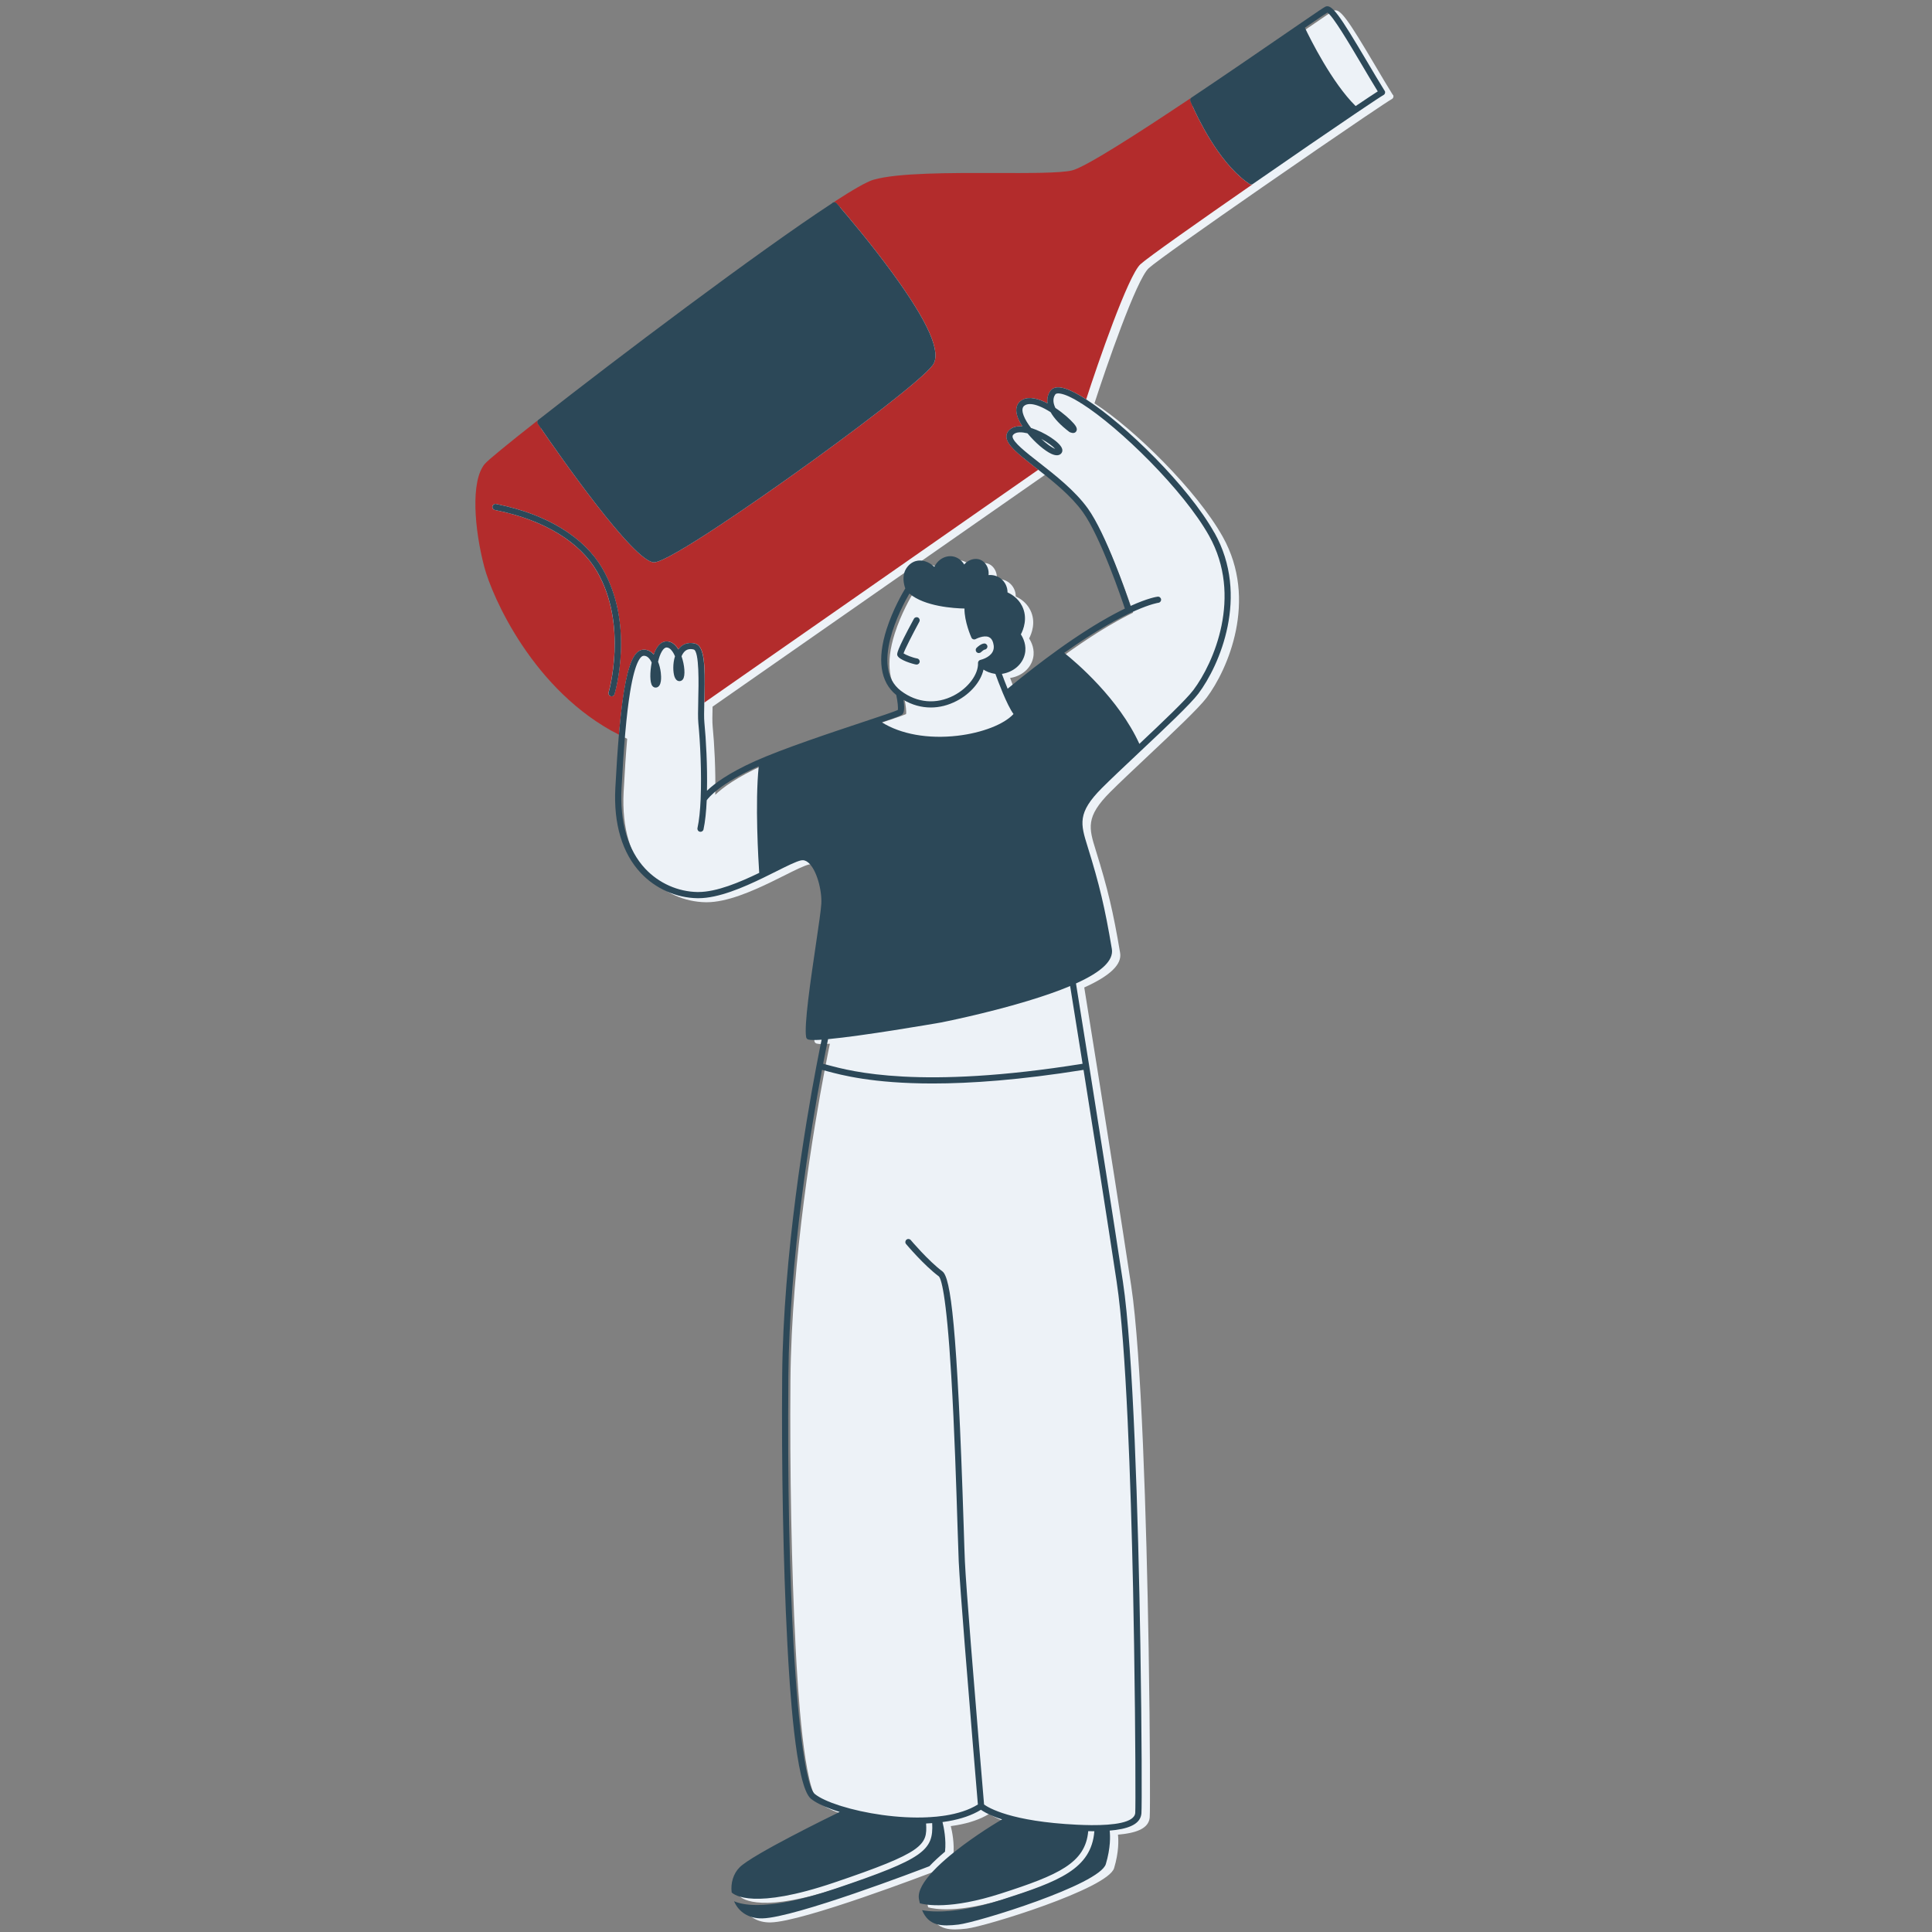 <?xml version="1.0" encoding="UTF-8"?>
<svg xmlns="http://www.w3.org/2000/svg" version="1.1" viewBox="0 0 800 800">
  <rect x="0" y="0" width="800" height="800" fill="#808080" stroke="none"/>
  <defs>
    <style>
      .cls-1 {
        fill: #2c4858;
      }

      .cls-2 {
        fill: #edf2f7;
      }

      .cls-3 {
        fill: #b32c2c;
      }
    </style>
  </defs>
  <!-- Generator: Adobe Illustrator 28.7.0, SVG Export Plug-In . SVG Version: 1.2.0 Build 45)  -->
  <g>
    <g id="Layer_1">
      <g>
        <path class="cls-2" d="M576.73,39.29c-2.3-3.7-4.82-7.95-7.25-12.07-11.37-19.23-14.59-23.92-17.23-22.78-.6.26-3.34,2.1-10.84,7.25-.04.03-.08.06-.13.09-1.73,1.18-3.72,2.54-5.98,4.1-10.02,6.89-24.27,16.67-38.45,26.17-.04.03-.09.06-.14.09-22.19,14.85-44.18,28.98-49.56,30.16-5.03,1.1-17.76,1.07-31.24,1.03-19.12-.05-40.81-.11-50.88,2.8-2.75.8-8.6,4.18-16.53,9.34-.18.05-.35.14-.49.27-.05.04-.09.08-.12.14-30.15,19.72-89.04,64.11-121.36,89.49-.03,0-.05.03-.08.04-.08.05-.14.11-.2.18-.02,0-.03.02-.03.03-12.33,9.68-20.73,16.55-22.08,18.15-5.96,7.06-4.32,27-.25,42.54,3.24,12.42,20.42,51.67,55.81,69.62-.54,6.28-1.03,13.57-1.47,22.06-.78,14.82,2.84,26.96,10.5,35.13,6.13,6.54,14.72,10.36,23.57,10.48h.31c8.32,0,18.5-4.39,27.05-8.54,0,0,.02,0,.03-.02,1.76-.86,3.45-1.7,5.04-2.49,4.51-2.26,8.39-4.2,10.4-4.62,1.04-.21,2.04.09,3.03.94,3.43,2.94,5.66,11.41,5.36,17.01-.13,2.47-1.1,9.08-2.23,16.74-2.21,14.96-4.96,33.58-4.05,38.51.08.47.42.84.87.98.46.14,1.25.21,2.32.21.89,0,1.97-.04,3.21-.13-.39,1.86-1.15,5.54-2.11,10.67-.02.05-.03.11-.03.16-.02.03-.02.04-.02.07-4.52,23.78-13.74,78.19-14.17,128.41-.31,37.52.46,78.42,2.08,109.41.03.57.06,1.18.09,1.83.87,16.44,3.31,58.54,9.75,63.77,1.77,1.44,4.72,2.93,8.46,4.29,1.08.4,2.21.79,3.42,1.16-4.25,2.07-36.05,17.62-41.37,22.88-2.64,2.6-3.83,6.57-3.34,10.45,1.1,1.09,9.15,7.18,42.39-4.07,37.21-12.58,38.68-15.58,38.11-24.48.85-.03,1.7-.08,2.53-.15.56,11.29-3.41,14.72-39.82,27.04-15.53,5.26-25.85,6.87-32.69,6.87-4.59,0-7.59-.73-9.54-1.57,1.98,4.62,6.27,7.22,11.74,7.1,13.45-.27,65.15-20.06,69.15-21.6,1.8-1.91,3.96-3.91,6.47-6.02.56-5-.5-10.11-1.04-12.26.86-.11,1.7-.25,2.53-.39,5.07-.89,9.66-2.4,13.38-4.7.92.65,2.67,1.71,5.65,2.88.92.36,1.94.73,3.11,1.1-5.25,3.05-14.15,8.8-21.6,14.98-2.49,2.08-4.84,4.2-6.81,6.3-.03.04-.06.07-.09.09-4,4.25-6.51,8.35-5.93,11.59.11.63.24,1.22.38,1.78,2.4.68,12.64,2.69,33.47-4.01,24.06-7.74,35.09-12.67,36.25-25.85.76,0,1.51.02,2.23.02h.31c-1.24,15.66-14.71,20.75-38.01,28.26-12.26,3.95-20.99,4.97-26.75,4.97-2.94,0-5.12-.26-6.58-.55,2.79,6.74,8.31,6.75,15.03,5.98,7.85-.91,58.5-16.52,61.06-25.06,2.03-6.77,1.83-11.74,1.6-13.85.9-.08,1.75-.17,2.55-.28,6.92-.94,10.28-3.19,10.59-6.87.21-2.49.18-32.31-.44-69.84-.89-53.33-2.98-122.22-7.23-150.34-4.15-27.43-9.8-63.23-13.97-89.39-2.77-17.37-4.88-30.49-5.46-34.08,10.76-4.85,15.65-9.59,14.85-14.31-2.88-17.11-5.14-26.63-10.06-42.43-2.88-9.25-4.33-13.89,5.97-24.19,3.79-3.79,9.29-8.96,15.1-14.43.26-.25.52-.48.78-.74.05-.03.09-.08.14-.13,10.23-9.62,20.6-19.41,23.89-23.76,8.73-11.59,21.36-40.44,6.67-66.64-10.82-19.31-36.71-44.68-53.12-55.26,4.8-14.83,17.34-51.23,22.47-55.94,3.01-2.77,24.25-17.74,46.47-33.14.09-.07.19-.14.29-.2,0,0,0,0,.02-.02,15.88-11.02,32.24-22.23,42.74-29.33,0,0,0,0,.02,0,.14-.06.27-.15.39-.27,0,0,.02,0,.03-.02,5.86-3.95,9.82-6.58,10.71-7.06.31-.16.53-.45.62-.79.09-.34.04-.7-.14-.99ZM316.21,316.79c-11.33,5.07-17.17,9.55-20.04,12.32.22-10.08-.38-21.24-1.07-28.26-.18-1.8-.13-4.88-.04-8.24l138.27-96.42c6.24,4.89,13.63,10.84,18.41,17.47,7.48,10.36,16.36,36.72,17.45,40.04-1.35.65-2.81,1.39-4.37,2.23-.76.41-1.54.83-2.36,1.29-1.21.67-2.47,1.39-3.79,2.18-.46.27-.93.55-1.41.85,0,0-.02,0-.03.02-.29.18-.59.36-.88.53-.59.37-1.2.74-1.82,1.13-.53.34-1.07.68-1.62,1.04-.08.05-.17.11-.25.16-.32.2-.65.42-.97.62-.02.02-.03.03-.04.03-.43.28-.86.56-1.3.85-.87.57-1.76,1.16-2.67,1.78-.61.42-1.24.85-1.88,1.29-.43.3-.87.6-1.32.91-.67.48-1.35.95-2.04,1.44-.37.27-.75.53-1.12.81-.06.04-.12.08-.18.13-6.08,4.37-12.91,9.61-20.49,15.88-.86-2.09-1.68-4.23-2.38-6.14,4.73-.71,8.51-3.9,9.5-8.18.84-3.61-.67-6.68-1.64-8.18.98-1.85,3.01-6.75.49-11.76-1.62-3.21-4.31-4.85-6.01-5.61,0-2.21-.99-4.33-2.74-5.7-1.46-1.14-3.31-1.65-5.13-1.48.12-1.02,0-2.05-.36-3.02-.57-1.55-1.67-2.76-3.02-3.31-1.42-.59-3.12-.46-4.67.34-.78.41-1.46.95-2.02,1.61-1.07-1.77-2.79-3.04-4.75-3.36-1.76-.3-3.67.2-5.22,1.37-1.03.77-1.85,1.8-2.4,2.97-2.26-2.17-5.19-3.14-7.73-2.39-1.54.45-2.91,1.52-3.88,3.02-1.97,3.06-.97,6.8-.42,8.28h0c-1.2,1.98-5.16,8.82-7.74,16.89-4.01,12.52-2.61,21.93,4,27.25h0c.57,2.66.85,5.37.64,6.22-1.37.64-7.64,2.73-14.26,4.93-13.27,4.41-33.32,11.08-44.72,16.18Z"></path>
        <path class="cls-3" d="M518.11,76.4c-.24,0-.48-.07-.7-.21-.51-.34-1.02-.7-1.52-1.08-11.63-8.69-20.05-26.53-22.35-31.75-.35-.81-.56-1.31-.61-1.43-.21-.54-.04-1.14.39-1.48-22.19,14.85-44.18,28.98-49.56,30.16-5.03,1.1-17.76,1.07-31.24,1.03-19.12-.05-40.81-.11-50.88,2.8-2.75.8-8.6,4.18-16.53,9.34.46-.13.97,0,1.3.39.03.03.37.41.96,1.1,3.06,3.54,12.94,15.14,22.02,27.56,15.1,20.66,20.59,33.21,16.82,38.37-4.37,5.97-32.8,27.54-57.38,45.06-12.05,8.6-51.8,36.59-58.02,36.59h-.04c-8.32-.16-39.29-44.56-47.27-56.22-.29-.42-.54-.8-.77-1.13-.34-.49-.28-1.14.1-1.56-12.33,9.68-20.73,16.55-22.08,18.15-5.96,7.06-4.32,27-.25,42.54,3.24,12.42,20.42,51.67,55.81,69.62.08-.94.15-1.85.24-2.74.57-6.13,1.19-11.23,1.88-15.48,1.89-11.54,4.33-16.79,7.9-17.02,1.78-.12,3.25.69,4.4,2.02.27-.79.57-1.51.9-2.13,1.49-2.83,3.31-3.37,4.56-3.33,1.32.05,3.14.7,4.73,3.32.19-.25.38-.49.59-.72,1.14-1.22,3.17-2.5,6.4-1.68,3.83,1.01,4.11,9.02,3.84,21.26-.02.65-.03,1.31-.05,1.99,0,.4-.02.79-.03,1.18l138.27-96.42c-.4-.31-.8-.62-1.19-.92-.31-.25-.61-.48-.92-.72-6.31-4.94-10.8-8.58-11.08-11.8-.09-1.01.23-1.95.92-2.72.93-1.03,2.61-2.05,5.67-1.82-1.48-2.3-2.46-4.6-2.5-6.58-.03-2.03.87-3.57,2.65-4.48,2.76-1.4,6.58-.37,10.28,1.55-.04-.25-.06-.49-.08-.74-.17-3.11,1.59-4.82,1.66-4.9.93-.87,2.27-1.17,3.99-.9,2.1.32,4.9,1.56,8.2,3.51.72.42,1.46.88,2.22,1.38,4.8-14.83,17.34-51.23,22.47-55.94,3.01-2.77,24.25-17.74,46.47-33.14-.18.09-.37.14-.57.14ZM254.45,287.43c-.16.55-.67.91-1.22.91-.12,0-.24-.02-.37-.05-.67-.2-1.05-.91-.86-1.59.08-.27,8.08-27.99-4.84-50.13-7.14-12.24-21.86-21.2-41.46-25.23-.48-.09-.79-.16-.92-.2-.68-.2-1.06-.9-.87-1.57.2-.68.89-1.07,1.57-.87.11.03.36.08.72.15,20.32,4.18,35.64,13.57,43.15,26.44,13.48,23.11,5.43,50.96,5.08,52.14Z"></path>
        <g>
          <path class="cls-1" d="M502.86,220.62c-10.82-19.31-36.71-44.68-53.12-55.26-.76-.5-1.5-.96-2.22-1.38-3.29-1.95-6.1-3.19-8.2-3.51-1.71-.27-3.05.03-3.99.9-.08.08-1.83,1.78-1.66,4.9.02.25.03.49.08.74-3.7-1.93-7.52-2.95-10.28-1.55-1.77.91-2.68,2.45-2.65,4.48.04,1.98,1.03,4.28,2.5,6.58-3.05-.23-4.74.8-5.67,1.82-.69.77-1.01,1.71-.92,2.72.28,3.22,4.77,6.86,11.08,11.8.31.24.61.48.92.72.39.31.79.61,1.19.92,6.24,4.89,13.63,10.84,18.41,17.47,7.48,10.36,16.36,36.72,17.45,40.04-1.35.65-2.81,1.39-4.37,2.23-.76.41-1.54.83-2.36,1.29-1.21.67-2.47,1.39-3.79,2.18-.46.27-.93.55-1.41.85,0,0-.02,0-.03.02-.29.18-.59.36-.88.53-.59.37-1.2.74-1.82,1.13-.53.34-1.07.68-1.62,1.04-.08.05-.17.11-.25.16-.32.2-.65.42-.97.62-.02.02-.03.03-.04.03-.43.28-.86.56-1.3.85-.87.57-1.76,1.16-2.67,1.78-.61.42-1.24.85-1.88,1.29-.43.3-.87.6-1.32.91-.67.48-1.35.95-2.04,1.44-.37.27-.75.53-1.12.81-.06.04-.12.08-.18.13-6.08,4.37-12.91,9.61-20.49,15.88-.86-2.09-1.68-4.23-2.38-6.14,4.73-.71,8.51-3.9,9.5-8.18.84-3.61-.67-6.68-1.64-8.18.98-1.85,3.01-6.75.49-11.76-1.62-3.21-4.31-4.85-6.01-5.61,0-2.21-.99-4.33-2.74-5.7-1.46-1.14-3.31-1.65-5.13-1.48.12-1.02,0-2.05-.36-3.02-.57-1.55-1.67-2.76-3.02-3.31-1.42-.59-3.12-.46-4.67.34-.78.41-1.46.95-2.02,1.61-1.07-1.77-2.79-3.04-4.75-3.36-1.77-.3-3.67.2-5.22,1.37-1.03.77-1.85,1.8-2.4,2.97-2.26-2.17-5.19-3.14-7.73-2.39-1.54.45-2.91,1.52-3.88,3.02-1.97,3.06-.97,6.8-.42,8.28h0c-1.2,1.98-5.16,8.82-7.74,16.89-4.01,12.52-2.61,21.93,4,27.25h0c.57,2.66.85,5.37.64,6.22-1.37.64-7.64,2.73-14.26,4.93-13.27,4.41-33.32,11.08-44.72,16.18-11.33,5.07-17.17,9.55-20.04,12.32.22-10.08-.38-21.24-1.07-28.26-.18-1.8-.13-4.88-.04-8.24,0-.39.02-.78.03-1.18.02-.68.03-1.34.05-1.99.26-12.24-.02-20.25-3.84-21.26-3.23-.82-5.26.46-6.4,1.68-.21.23-.41.47-.59.72-1.59-2.62-3.41-3.27-4.73-3.32-1.25-.04-3.06.5-4.56,3.33-.33.62-.63,1.34-.9,2.13-1.15-1.33-2.62-2.14-4.4-2.02-3.57.23-6.01,5.48-7.9,17.02-.7,4.25-1.32,9.35-1.88,15.48-.08.89-.16,1.8-.24,2.74-.54,6.28-1.03,13.57-1.47,22.06-.78,14.82,2.84,26.96,10.5,35.13,6.13,6.54,14.72,10.36,23.57,10.48h.31c8.32,0,18.5-4.39,27.05-8.54,0,0,.02,0,.03-.02,1.76-.86,3.45-1.7,5.04-2.49,4.51-2.26,8.39-4.2,10.4-4.62,1.04-.21,2.04.09,3.03.94,3.43,2.94,5.66,11.41,5.36,17.01-.13,2.47-1.1,9.08-2.23,16.74-2.21,14.96-4.96,33.58-4.05,38.51.08.47.42.84.87.98.46.14,1.25.21,2.32.21.89,0,1.97-.04,3.21-.13-.39,1.86-1.15,5.54-2.11,10.67-.02.05-.03.11-.03.16-.02.03-.02.04-.02.07-4.52,23.78-13.74,78.19-14.17,128.41-.31,37.52.46,78.42,2.08,109.41.03.57.06,1.18.09,1.83.87,16.44,3.31,58.54,9.75,63.77,1.77,1.44,4.72,2.93,8.46,4.29,1.08.4,2.21.79,3.42,1.16-4.25,2.07-36.05,17.62-41.37,22.88-2.64,2.6-3.83,6.57-3.34,10.45,1.1,1.09,9.15,7.18,42.39-4.07,37.21-12.58,38.68-15.58,38.11-24.48.85-.03,1.7-.08,2.53-.15.56,11.29-3.41,14.72-39.82,27.04-15.53,5.26-25.85,6.87-32.69,6.87-4.59,0-7.59-.73-9.54-1.57,1.98,4.62,6.27,7.22,11.74,7.1,13.45-.27,65.15-20.06,69.15-21.6,1.8-1.91,3.96-3.91,6.47-6.02.56-5-.5-10.11-1.04-12.26.86-.11,1.7-.25,2.53-.39,5.07-.89,9.66-2.4,13.38-4.7.92.65,2.67,1.71,5.65,2.88.92.36,1.94.73,3.11,1.1-5.25,3.05-14.15,8.8-21.6,14.98-2.49,2.08-4.84,4.2-6.81,6.3-.03.04-.06.07-.09.09-4,4.25-6.51,8.35-5.93,11.59.11.63.24,1.22.38,1.78,2.4.68,12.64,2.69,33.47-4.01,24.06-7.74,35.09-12.67,36.25-25.85.76,0,1.51.02,2.23.02h.31c-1.24,15.66-14.71,20.75-38.01,28.26-12.26,3.95-20.99,4.97-26.75,4.97-2.94,0-5.12-.26-6.58-.55,2.79,6.74,8.31,6.75,15.03,5.98,7.85-.91,58.5-16.52,61.06-25.06,2.03-6.77,1.83-11.74,1.6-13.85.9-.08,1.75-.17,2.55-.28,6.92-.94,10.28-3.19,10.59-6.87.21-2.49.18-32.31-.44-69.84-.89-53.33-2.98-122.22-7.23-150.34-4.15-27.43-9.8-63.23-13.97-89.39-2.77-17.37-4.88-30.49-5.46-34.08,10.76-4.85,15.65-9.59,14.85-14.31-2.88-17.11-5.14-26.63-10.06-42.43-2.88-9.25-4.33-13.89,5.97-24.19,3.79-3.79,9.29-8.96,15.1-14.43.26-.25.52-.48.78-.74.05-.03.09-.08.14-.13,10.23-9.62,20.6-19.41,23.89-23.76,8.73-11.59,21.36-40.44,6.67-66.64ZM289.2,369.37h-.27c-8.16-.11-16.1-3.63-21.76-9.67-7.15-7.65-10.55-19.15-9.81-33.25.47-8.82.97-16.34,1.53-22.76,0-.06.02-.13.02-.2.6-6.86,1.26-12.45,2.02-17.05,2.17-13.26,4.61-14.83,5.55-14.89,1.18-.07,2.19.65,3.05,2.17.12.2.22.4.32.61-.77,3.95-.81,8.23.24,9.65.42.56,1.04.83,1.69.71,2.3-.42,2.05-4.46,1.84-6.19-.19-1.55-.56-3.1-1.13-4.48.37-1.6.87-3.12,1.57-4.29.65-1.09,1.33-1.65,2.02-1.62,1.21.04,2.16,1.26,2.74,2.26.25.44.48.9.68,1.38-.98,3.07-.81,6.58-.24,8.34.38,1.14.98,1.78,1.79,1.93.64.12,1.27-.14,1.69-.67,1.18-1.54.7-6.08-.53-9.6.16-.4.36-.77.58-1.12,1.04-1.63,2.5-2.18,4.45-1.69,2.38.63,2.05,14.71,1.89,20.73,0,.19,0,.37,0,.55-.09,3.82-.16,7.11.04,9.18.76,7.77,1.41,20.66.95,31.38,0,.06,0,.11,0,.16-.2,4.58-.61,8.75-1.31,11.95-.14.69.29,1.37.98,1.51.7.15,1.37-.28,1.52-.97.7-3.24,1.12-7.44,1.33-12.05h0c.81-1.15,5.47-6.92,21.22-13.97.1-.05.21-.09.32-.14-1.6,15.19-.13,39.24.19,44.17-8.15,3.93-17.62,7.92-25.18,7.92ZM376.57,245.79c6.31,5.39,18.65,6.11,22.8,6.19-.08,5.4,2.74,11.75,2.87,12.04.14.33.42.58.76.69.34.11.71.08,1.02-.09.03-.02,3.25-1.73,5.4-.84.87.36,1.47,1.14,1.82,2.37.44,1.54.33,2.83-.33,3.94-1.32,2.22-4.45,3.04-4.87,3.14-.1.02-.21.05-.31.1-.08.03-.15.08-.22.14-.02,0-.04.03-.06.04-.07.06-.13.12-.18.18-.05.07-.09.14-.13.2-.03.05-.05.1-.07.15-.03.08-.05.15-.07.23,0,.07-.02.14-.02.21v.04c.17,4.7-4.05,10.37-10.04,13.48-7.27,3.77-15.21,3.08-21.81-1.89,0,0,0,0-.02-.02-.03-.02-.07-.05-.1-.07-12.86-9.84.08-34.23,3.55-40.24ZM373.7,295.74c.87-.96.8-3.41.41-5.94,3.57,2.1,7.42,3.16,11.32,3.16,3.58,0,7.2-.9,10.69-2.71,5.8-3.01,10.04-8.07,11.13-12.99,1.09.74,2.67,1.46,4.93,1.8,1.08,3,4.73,12.86,7.49,16.6-3.9,4.27-13.02,7.82-23.24,9-12.1,1.4-23.46-.64-31.32-5.59,6.98-2.36,8.15-2.85,8.59-3.33ZM462.43,531.1c3.89,25.71,5.81,83.1,6.75,126.7.17,7.93.31,15.74.42,23.26.6,37.61.64,67.89.48,69.63-.35,4.08-9.05,5.11-18.08,5.06h-.08c-1.98-.02-3.98-.08-5.91-.17-27.49-1.33-36.77-7.08-38.53-8.38-.4-4.68-3.26-38.47-5.45-66.14-1.23-15.54-2.25-29.14-2.49-34.59-.13-2.64-.28-7.62-.48-13.92-2.69-84.57-5.47-103.58-8.82-106.09-5.91-4.44-13.04-12.88-13.11-12.97-.45-.54-1.26-.61-1.79-.16-.54.46-.61,1.26-.16,1.8.3.35,7.38,8.75,13.53,13.36.87.72,3.09,6.19,5.19,41.23,1.31,21.72,2.1,46.52,2.61,62.92.2,6.31.37,11.29.48,13.96.25,5.45,1.26,18.99,2.49,34.47,2.16,27.33,4.98,60.69,5.44,66.13-3.72,2.32-8.43,3.78-13.64,4.6t-.02,0c-.14,0-.29,0-.43.05-.02,0-.03,0-.04.02-1.93.28-3.92.48-5.96.59t-.02,0c-.08-.02-.16-.03-.25-.02-.09,0-.18.03-.26.05h0c-12.43.63-26.3-1.62-36.02-4.66,0,0,0,0-.02,0-.17-.09-.35-.16-.54-.17-4.67-1.5-8.32-3.18-10.3-4.79-3.41-2.77-6.74-24.87-8.82-61.8-1.64-28.77-2.54-66.55-2.15-111.22.42-49.27,9.35-102.62,13.92-126.85.54.14,1.22.32,1.99.53,5.84,1.57,18.94,5.12,43.82,5.12,15.74,0,36.19-1.43,62.49-5.64,4.15,26.04,9.69,61.13,13.77,88.11ZM448.26,440.48c-67.35,10.82-95.84,3.11-105.24.58-.88-.24-1.6-.42-2.18-.57,1.02-5.3,1.76-8.84,2.05-10.2,14.51-1.35,42.65-6.19,46.64-6.88.18-.04,18.35-3.59,35.99-8.93,6.9-2.09,12.76-4.15,17.6-6.18.68,4.23,2.62,16.34,5.15,32.18ZM494.15,285.73c-3.01,4.01-12.97,13.45-22.36,22.29-8.51-18.68-26.05-33.64-31.12-37.69,26.86-19.02,38.84-20.71,38.99-20.73.7-.08,1.2-.71,1.12-1.41-.08-.7-.71-1.2-1.41-1.12-.32.03-3.89.51-11.26,3.85-1.48-4.5-10.11-29.9-17.71-40.44-5.31-7.36-13.52-13.77-20.1-18.92-5.57-4.35-10.83-8.46-11.03-10.74-.03-.31.05-.54.28-.8,1.22-1.37,3.76-1.09,5.68-.64.08.03.16.04.25.07,3.15,3.85,7.19,7.25,9.83,8.46,1.7.78,3.01.81,3.9.07.58-.48.81-1.19.65-1.95-.62-2.83-7.56-7.17-12.91-8.81-1.33-1.71-2.45-3.49-3.09-5.18-1.26-3.3.21-4.05.76-4.34,1.26-.64,3.22-.48,5.64.47,1.59.62,3.23,1.51,4.79,2.52,1.46,2.61,4.04,5.35,7.73,8.15.09.07.2.13.31.17,1.17.47,2.02.35,2.52-.35.83-1.17-.4-2.6-1.05-3.36-1.47-1.69-4.29-4.23-7.54-6.38-.53-1.08-.75-1.99-.8-2.72-.14-1.95.85-2.97.87-3,.31-.29.97-.37,1.85-.24,2.08.32,4.96,1.65,8.36,3.77.14.16.33.29.55.36.02,0,.03,0,.04,0,15.79,10.02,42.15,35.83,52.76,54.76,14.04,25.07,1.89,52.74-6.49,63.87ZM431.13,181.72c2.66,1.43,4.86,3.1,5.79,4.14-1.27-.43-3.5-2.01-5.79-4.14Z"></path>
          <path class="cls-1" d="M379.33,275.16c.08.02.15.02.22.02.61,0,1.15-.43,1.26-1.05.12-.69-.35-1.35-1.04-1.47-1.86-.32-4.69-1.45-5.63-2.11.6-1.79,3.66-7.81,6.53-13.11.34-.61.11-1.38-.51-1.72-.62-.33-1.39-.11-1.73.51-7.44,13.7-7.08,14.6-6.83,15.21.76,1.89,6.37,3.5,7.73,3.73Z"></path>
          <path class="cls-1" d="M405.31,270.41c.32,0,.64-.12.89-.36.52-.51,1.27-1.03,1.54-1.06.7-.08,1.2-.71,1.12-1.41-.08-.7-.7-1.2-1.41-1.12-1.29.15-2.65,1.39-3.04,1.77-.5.49-.51,1.3-.02,1.8.25.25.58.38.91.38Z"></path>
          <path class="cls-1" d="M573.34,37.59c-2.3-3.7-4.82-7.95-7.25-12.07-11.37-19.23-14.59-23.92-17.23-22.78-.6.26-3.34,2.1-10.84,7.25-.04.03-.08.06-.13.09-1.73,1.18-3.72,2.54-5.98,4.1-10.02,6.89-24.27,16.67-38.45,26.17-.04.03-.09.06-.14.09-.43.35-.6.94-.39,1.48.05.13.26.63.61,1.43,2.3,5.22,10.72,23.06,22.35,31.75.5.38,1.01.74,1.52,1.08.21.14.46.21.7.21.2,0,.39-.04.57-.14.09-.07.19-.14.29-.2,0,0,0,0,.02-.02,15.88-11.02,32.24-22.23,42.74-29.33,0,0,0,0,.02,0,.14-.06.27-.15.39-.27,0,0,.02,0,.03-.02,5.86-3.95,9.82-6.58,10.71-7.06.31-.16.53-.45.62-.79.09-.34.04-.7-.14-.99ZM561.35,43.92c-9.85-9.68-18.92-28.03-21.02-32.43,4.8-3.3,8.31-5.68,9.31-6.28,2.23,1.27,9.16,12.99,14.26,21.61,2.2,3.73,4.47,7.57,6.6,11.02-1.69,1.07-4.9,3.21-9.16,6.08Z"></path>
          <path class="cls-1" d="M206.23,208.86c-.36-.07-.61-.12-.72-.15-.68-.2-1.37.2-1.57.87-.2.67.19,1.37.87,1.57.13.04.44.11.92.2,19.6,4.03,34.32,12.99,41.46,25.23,12.91,22.14,4.92,49.86,4.84,50.13-.2.68.19,1.38.86,1.59.13.03.25.05.36.05.55,0,1.06-.36,1.22-.91.35-1.18,8.4-29.04-5.08-52.14-7.51-12.87-22.83-22.26-43.15-26.44Z"></path>
          <path class="cls-1" d="M386.21,151.2c-4.37,5.97-32.8,27.54-57.38,45.06-12.05,8.6-51.8,36.59-58.02,36.59h-.04c-8.32-.16-39.29-44.56-47.27-56.22-.29-.42-.54-.8-.77-1.13-.34-.49-.28-1.14.1-1.56,0-.02.02-.03.03-.03.06-.07.13-.13.2-.18.03-.02.05-.03.08-.04,32.33-25.39,91.22-69.77,121.36-89.49.03-.05.07-.09.12-.14.14-.13.31-.22.49-.27.46-.13.97,0,1.3.39.03.03.37.41.96,1.1,3.06,3.54,12.94,15.14,22.02,27.56,15.1,20.66,20.59,33.21,16.82,38.37Z"></path>
        </g>
      </g>
    </g>
  </g>
</svg>
